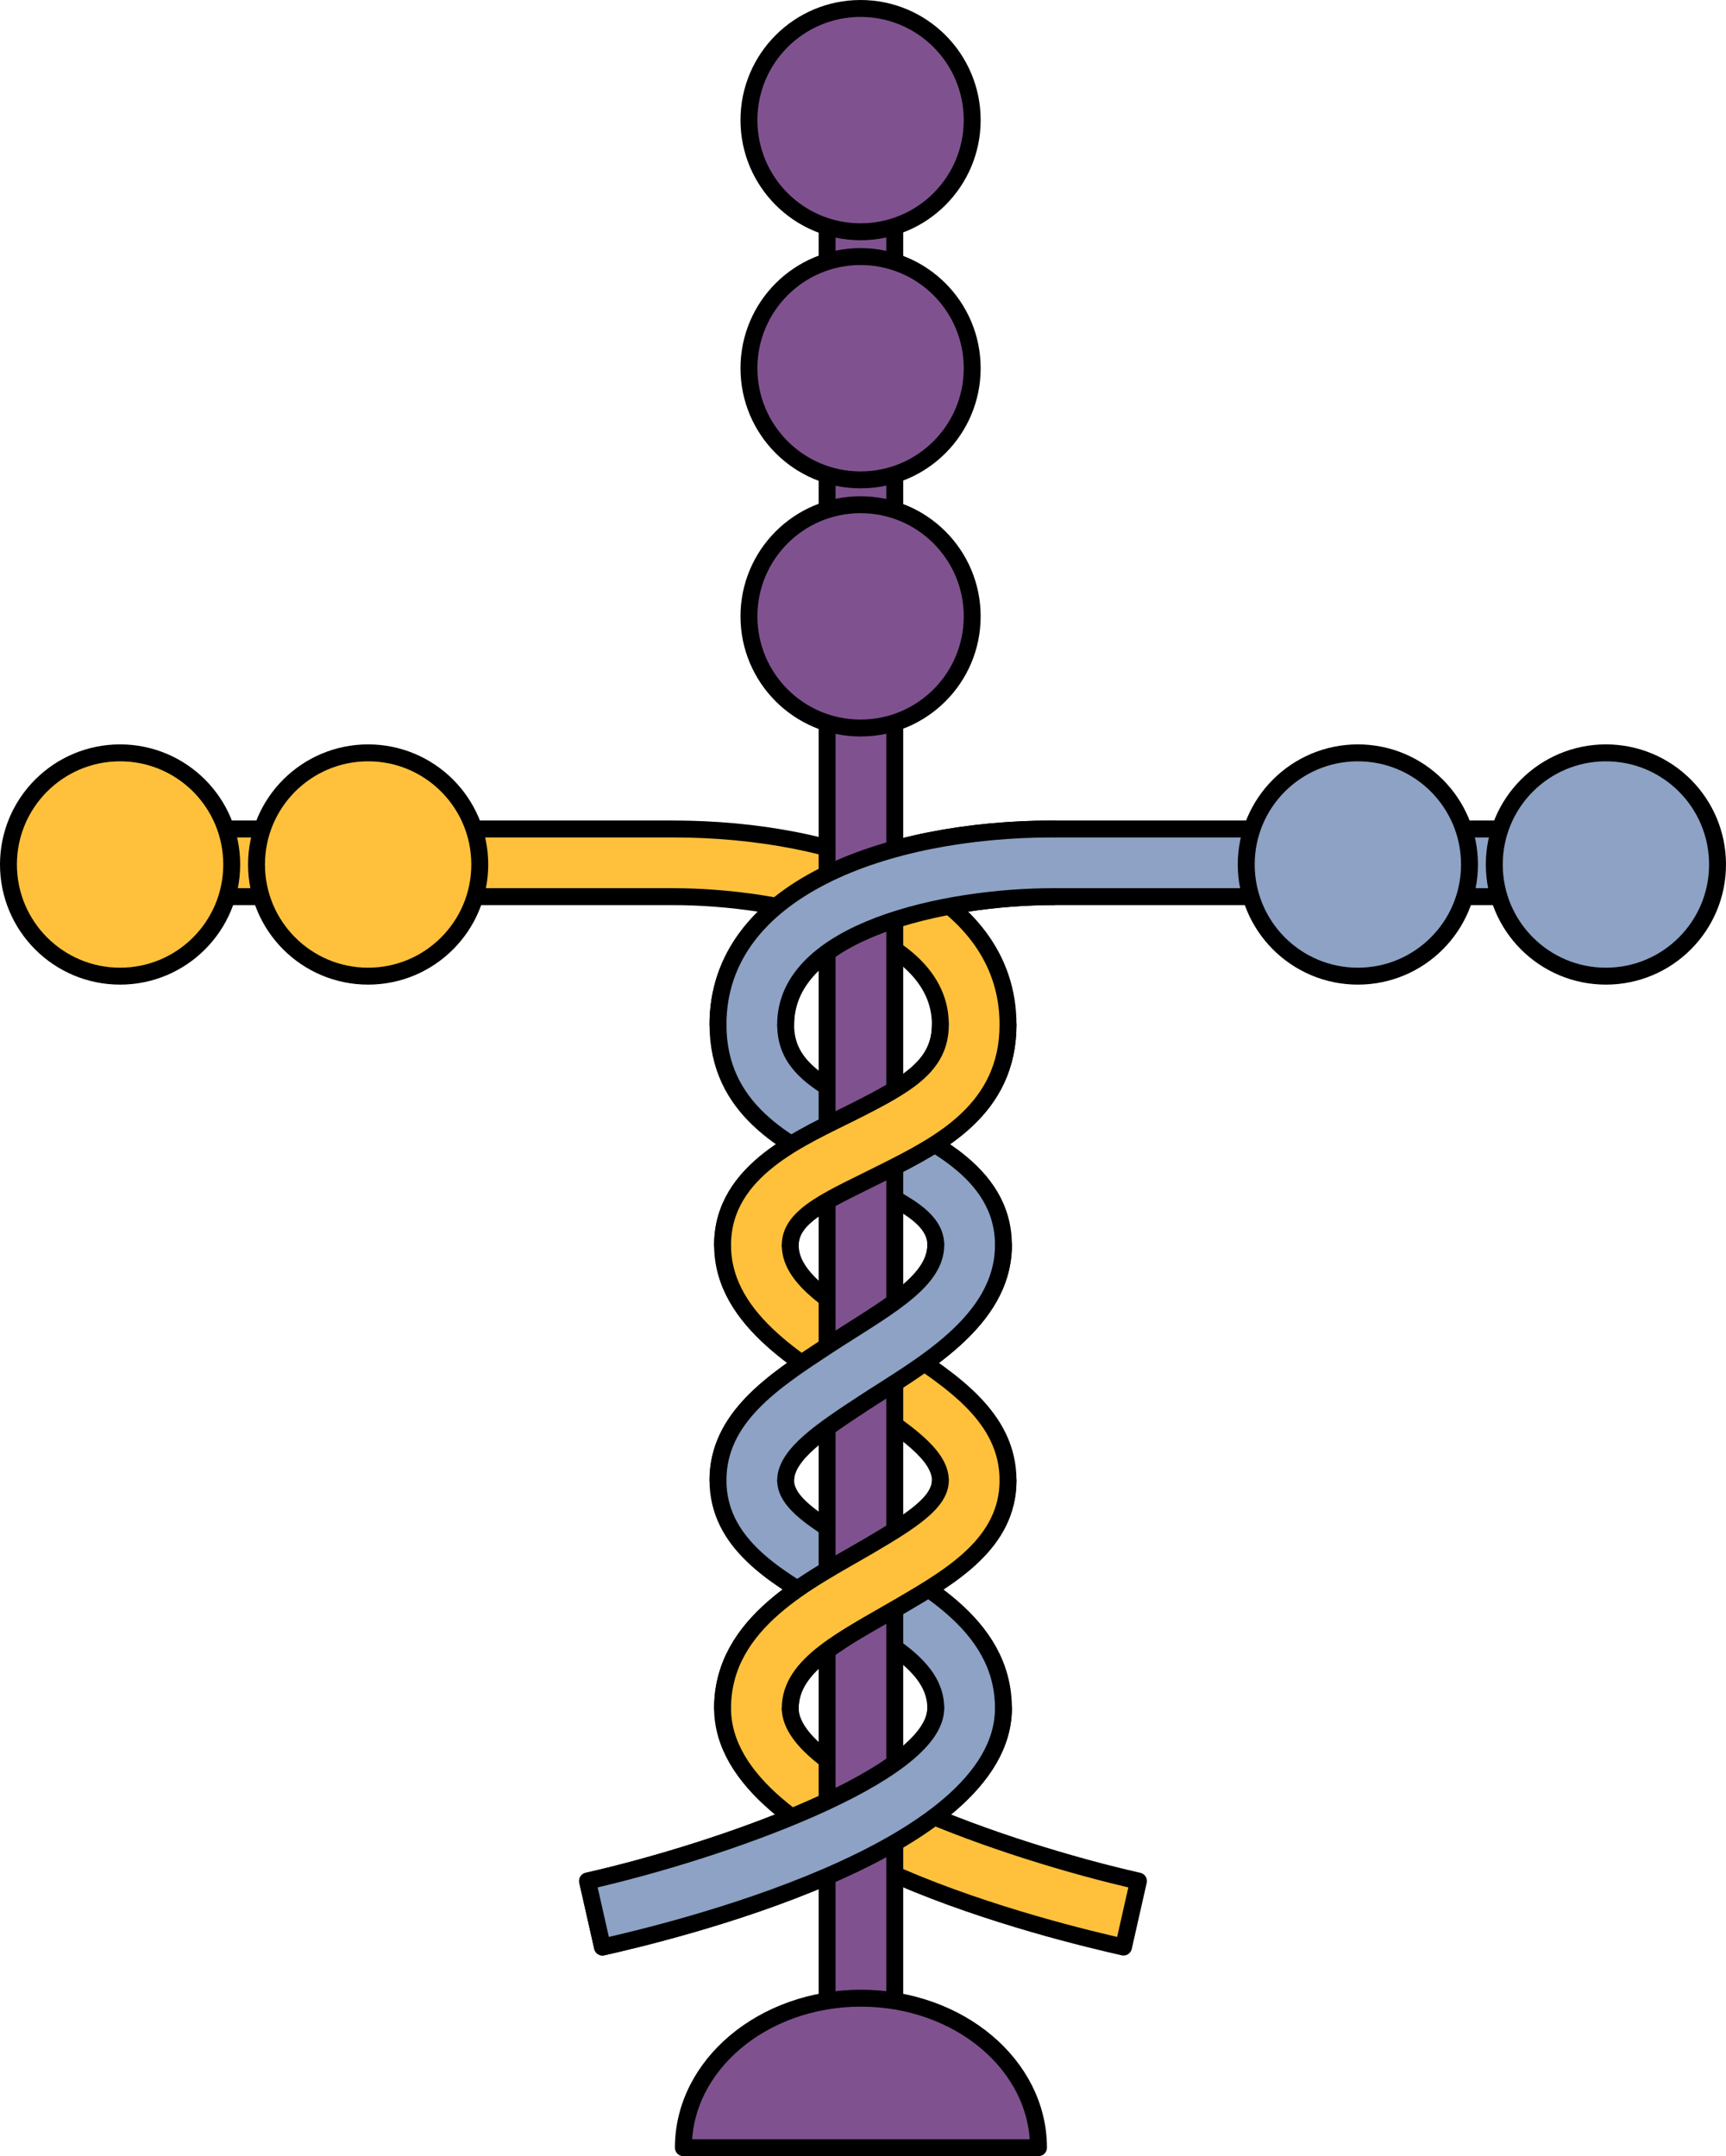 <?xml version="1.0" encoding="utf-8"?>
<!-- Generator: Adobe Illustrator 16.0.0, SVG Export Plug-In . SVG Version: 6.00 Build 0)  -->
<!DOCTYPE svg PUBLIC "-//W3C//DTD SVG 1.1//EN" "http://www.w3.org/Graphics/SVG/1.1/DTD/svg11.dtd">
<svg version="1.1" id="Layer_1" xmlns="http://www.w3.org/2000/svg" xmlns:xlink="http://www.w3.org/1999/xlink" x="0px" y="0px"
	 width="102.049px" height="127.447px" viewBox="0 0 102.049 127.447" enable-background="new 0 0 102.049 127.447"
	 xml:space="preserve">
<g>
	<path fill="#8DA2C4" stroke="#000000" stroke-linecap="round" stroke-linejoin="round" stroke-miterlimit="10" d="M35.622,115.089
		l-0.883-3.902c7.899-1.789,20.588-6.273,20.588-10.216c0-2.621-3.218-4.117-6.603-6.099c-2.94-1.724-6.274-3.676-6.274-7.372
		c0-3.7,3.262-5.841,6.416-7.911c3.299-2.164,6.461-3.751,6.461-5.993c0-1.816-2.477-2.762-5.61-4.346
		c-3.237-1.635-7.267-3.671-7.267-8.689C42.45,52.575,52.402,49,62.266,49h33.313v4H62.266c-6.357,0-15.815,2.014-15.815,7.561
		c0,2.434,1.927,3.531,5.07,5.119c3.032,1.533,7.807,3.439,7.807,7.916c0,4.569-5.028,7.213-8.266,9.338
		c-2.372,1.556-4.611,3.025-4.611,4.566c0,1.306,1.701,2.4,4.297,3.92c3.377,1.979,8.58,4.441,8.58,9.551
		C59.327,109.523,39.413,114.232,35.622,115.089z"/>
	<path fill="#FFC13B" stroke="#000000" stroke-linecap="round" stroke-linejoin="round" stroke-miterlimit="10" d="M66.427,115.089
		l0.883-3.902c-7.899-1.789-20.588-6.273-20.588-10.216c0-2.621,3.218-4.117,6.603-6.099c2.94-1.724,6.274-3.676,6.274-7.372
		c0-3.7-3.262-5.841-6.416-7.911c-3.299-2.164-6.461-3.751-6.461-5.993c0-1.816,2.477-2.762,5.61-4.346
		c3.237-1.635,7.267-3.671,7.267-8.689C59.599,52.575,49.646,49,39.783,49H6.47v4h33.313c6.357,0,15.815,2.014,15.815,7.561
		c0,2.434-1.927,3.531-5.07,5.119c-3.032,1.533-7.807,3.439-7.807,7.916c0,4.569,5.028,7.213,8.266,9.338
		c2.372,1.556,4.611,3.025,4.611,4.566c0,1.306-1.701,2.4-4.297,3.92c-3.377,1.979-8.58,4.441-8.58,9.551
		C42.722,109.523,62.636,114.232,66.427,115.089z"/>
	
		<rect x="48.902" y="8.55" fill="#7F528F" stroke="#000000" stroke-linecap="round" stroke-linejoin="round" stroke-miterlimit="10" width="4" height="113.428"/>
	<path fill="#7F528F" stroke="#000000" stroke-linecap="round" stroke-linejoin="round" stroke-miterlimit="10" d="M40.404,126.947
		c0-4.881,4.7-8.836,10.498-8.836s10.498,3.955,10.498,8.836H40.404z"/>
	
		<circle fill="#7F528F" stroke="#000000" stroke-linecap="round" stroke-linejoin="round" stroke-miterlimit="10" cx="50.881" cy="36.433" r="6.6"/>
	
		<circle fill="#7F528F" stroke="#000000" stroke-linecap="round" stroke-linejoin="round" stroke-miterlimit="10" cx="50.881" cy="21.766" r="6.6"/>
	
		<circle fill="#7F528F" stroke="#000000" stroke-linecap="round" stroke-linejoin="round" stroke-miterlimit="10" cx="50.881" cy="7.1" r="6.6"/>
	<path fill="#FFC13B" d="M42.722,100.971c0-5.109,5.203-7.572,8.58-9.551c2.596-1.52,4.297-2.614,4.297-3.92h4
		c0,3.696-3.334,5.648-6.274,7.372c-3.385,1.981-6.603,3.478-6.603,6.099H42.722z"/>
	<path fill="none" stroke="#000000" stroke-linecap="round" stroke-linejoin="round" stroke-miterlimit="10" d="M42.722,100.971
		c0-5.109,5.203-7.572,8.58-9.551c2.596-1.52,4.297-2.614,4.297-3.92"/>
	<path fill="none" stroke="#000000" stroke-linecap="round" stroke-linejoin="round" stroke-miterlimit="10" d="M59.599,87.5
		c0,3.696-3.334,5.648-6.274,7.372c-3.385,1.981-6.603,3.478-6.603,6.099"/>
	<path fill="#FFC13B" d="M42.722,73.596c0-4.477,4.774-6.383,7.807-7.916c3.144-1.588,5.07-2.686,5.07-5.119h4
		c0,5.019-4.029,7.055-7.267,8.689c-3.134,1.584-5.61,2.529-5.61,4.346H42.722z"/>
	<path fill="none" stroke="#000000" stroke-linecap="round" stroke-linejoin="round" stroke-miterlimit="10" d="M42.722,73.596
		c0-4.477,4.774-6.383,7.807-7.916c3.144-1.588,5.07-2.686,5.07-5.119"/>
	<path fill="none" stroke="#000000" stroke-linecap="round" stroke-linejoin="round" stroke-miterlimit="10" d="M59.599,60.561
		c0,5.019-4.029,7.055-7.267,8.689c-3.134,1.584-5.61,2.529-5.61,4.346"/>
	
		<circle fill="#8DA2C4" stroke="#000000" stroke-linecap="round" stroke-linejoin="round" stroke-miterlimit="10" cx="80.283" cy="51.1" r="6.6"/>
	
		<circle fill="#8DA2C4" stroke="#000000" stroke-linecap="round" stroke-linejoin="round" stroke-miterlimit="10" cx="94.949" cy="51.1" r="6.6"/>
	
		<circle fill="#FFC13B" stroke="#000000" stroke-linecap="round" stroke-linejoin="round" stroke-miterlimit="10" cx="21.766" cy="51.1" r="6.6"/>
	
		<circle fill="#FFC13B" stroke="#000000" stroke-linecap="round" stroke-linejoin="round" stroke-miterlimit="10" cx="7.1" cy="51.1" r="6.6"/>
	<path fill="#8DA2C4" d="M59.327,100.971c0,8.552-19.914,13.261-23.705,14.118l-0.883-3.902c7.899-1.789,20.588-6.273,20.588-10.216
		H59.327z"/>
	<path fill="#8DA2C4" d="M46.45,87.5c0-1.541,2.239-3.011,4.611-4.566c3.237-2.125,8.266-4.769,8.266-9.338h-4
		c0,2.242-3.162,3.829-6.461,5.993C45.712,81.66,42.45,83.8,42.45,87.5H46.45z"/>
	<path fill="#8DA2C4" d="M46.45,60.561c0-5.547,9.458-7.561,15.815-7.561v-4c-9.863,0-19.815,3.574-19.815,11.561H46.45z"/>
	<path fill="none" stroke="#000000" stroke-linecap="round" stroke-linejoin="round" stroke-miterlimit="10" d="M59.327,100.971
		c0,8.552-19.914,13.261-23.705,14.118l-0.883-3.902c7.899-1.789,20.588-6.273,20.588-10.216"/>
	<path fill="none" stroke="#000000" stroke-linecap="round" stroke-linejoin="round" stroke-miterlimit="10" d="M46.45,87.5
		c0-1.541,2.239-3.011,4.611-4.566c3.237-2.125,8.266-4.769,8.266-9.338"/>
	<path fill="none" stroke="#000000" stroke-linecap="round" stroke-linejoin="round" stroke-miterlimit="10" d="M55.327,73.596
		c0,2.242-3.162,3.829-6.461,5.993C45.712,81.66,42.45,83.8,42.45,87.5"/>
	<path fill="none" stroke="#000000" stroke-linecap="round" stroke-linejoin="round" stroke-miterlimit="10" d="M46.45,60.561
		c0-5.547,9.458-7.561,15.815-7.561"/>
	<path fill="none" stroke="#000000" stroke-linecap="round" stroke-linejoin="round" stroke-miterlimit="10" d="M62.266,49
		c-9.863,0-19.815,3.574-19.815,11.561"/>
</g>
</svg>
